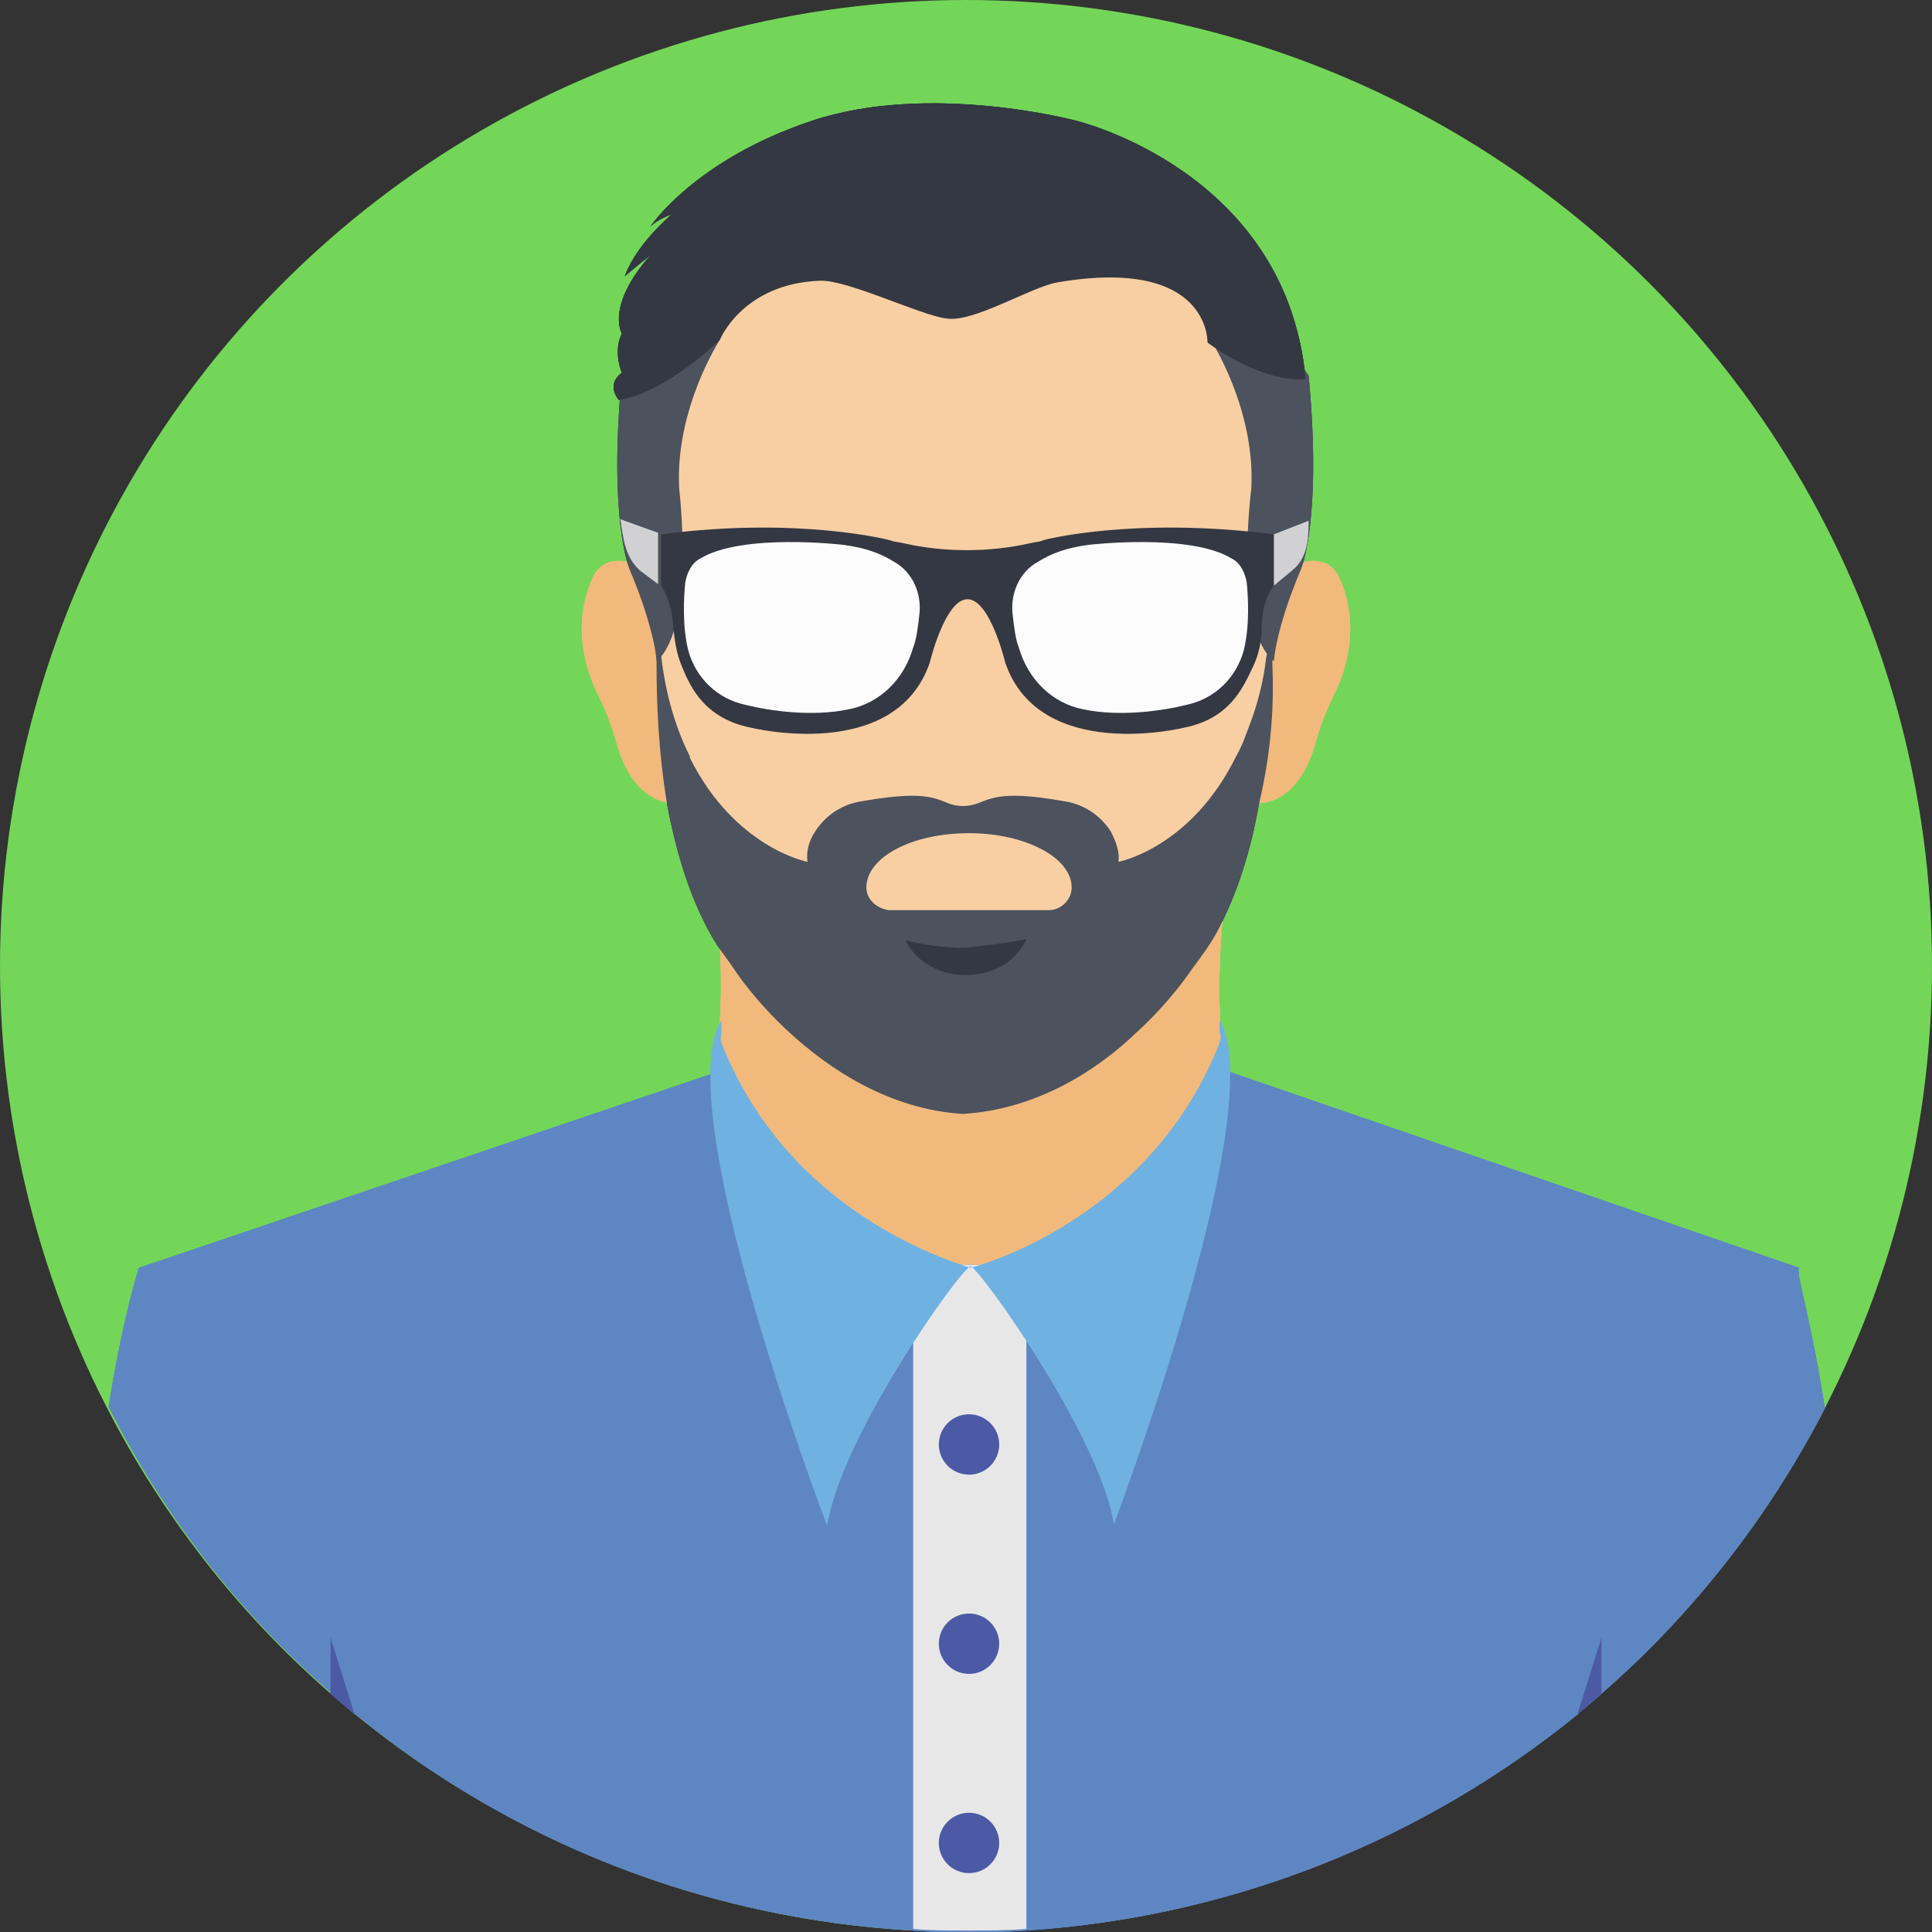 <svg id="Layer_1" enable-background="new 0 0 128 128" height="512" viewBox="0 0 128 128" width="512" xmlns="http://www.w3.org/2000/svg"><rect x="0" y="0" width="128" height="128" fill="#333333" stroke="none"/><g><circle id="XMLID_11104_" cx="64" cy="64" fill="#73d658" r="64"/><g id="XMLID_242_"><g id="XMLID_394_"><path id="XMLID_556_" d="m120.9 93.3c-3.7 7.2-8.8 13.7-14.8 18.9-.5.5-1.1.9-1.6 1.4-10.1 8.2-22.7 13.4-36.5 14.3-1.3.1-2.6.1-4 .1-1.2 0-2.4 0-3.5-.1-14-.8-26.8-6-36.9-14.3-.5-.5-1.1-.9-1.6-1.4-6.1-5.3-11.1-11.7-14.8-19 .9-5.8 2-9.2 2-9.2l37.8-12.8.3-.1h.1l.8-1.1 1.4-1.8h29l1.8 1.9.9.9h.1l.3.1 37.5 12.9c-.3.1.8 3.4 1.7 9.3z" fill="#5e86c3"/><path id="XMLID_429_" d="m54.1 83.8h20.3c2.4-4.7 4.6-7.5 7-12.2-2-7.8 1.5-23.7 1.8-23.6-12.6 0-25.2 0-37.9 0 .4 0 3.9 15.8 1.8 23.6 2.4 4.8 4.6 7.5 7 12.2z" fill="#f1b97c"/><g id="XMLID_426_" fill="#f1b97c"><path id="XMLID_428_" d="m85.4 37.8s1-1 2.4-.5c.4.2.7.5.9.9.5 1.1 1.6 4-.4 8-.5 1-.9 2.1-1.2 3.2-.4 1.4-1.3 3.2-3 3.7-1.8.6-2.2-2-2.2-2z"/><path id="XMLID_427_" d="m42.6 37.8s-1-1-2.4-.5c-.4.2-.7.5-.9.9-.5 1.1-1.6 4 .4 8 .5 1 .9 2.1 1.2 3.2.4 1.4 1.3 3.2 3 3.7 1.8.6 2.2-2 2.2-2z"/></g><path id="XMLID_425_" d="m85.9 27.9c-.1-5.6-4.7-10.1-10.3-10.1h-23.2c-5.6 0-10.2 4.5-10.3 10.1 0 2.3 0 5.1.2 8.5 0 0 .4 6.2 5.4 24 0 0 5.2 9.3 10.7 10.5h11c5.5-1.2 10.7-10.5 10.7-10.5 5-17.8 5.4-24 5.4-24 .4-3.4.4-6.2.4-8.5z" fill="#f8cfa3"/><g id="XMLID_419_"><g id="XMLID_421_" fill="#4c525e"><path id="XMLID_423_" d="m43.5 43.8s-.1-2.1-1.8-6.1c0 0-1.4-3.3-.5-12.8l6.5-9.4.6 3.7-.6 3.3s-3 4.6-2.7 9.9c0 0 1.1 9.2-1.5 11.4z"/><path id="XMLID_422_" d="m84.4 43.8s.1-2.1 1.8-6.1c0 0 1.4-3.3.5-12.8l-6.5-9.4-.6 3.7.6 3.3s3 4.6 2.7 9.9c0 0-1.2 9.2 1.5 11.4z"/></g><path id="XMLID_420_" d="m47.7 22.5s-3.5 3.5-6.7 4c0 0-.9-1 .2-1.8 0 0-.6-1.4 0-2.6 0 0-1.1-1.8 1.9-5.2 0 0-.9.7-1.7 1.4 0 0 .5-1.8 3.1-4.1 0 0-.9.3-1.4.8 0 0 2.9-4.4 10.7-7s17.5 0 17.5 0 13.9 3.3 15.2 17.1c0 0-2.4.5-6.5-2.4 0 0 .2-5.7-9.9-4-1.8.3-5.6 2.7-7.4 2.4-1.7-.2-6.6-2.6-8.4-2.5-5.1.2-6.6 3.9-6.6 3.9z" fill="#343843"/></g><g id="XMLID_413_"><path id="XMLID_418_" d="m84.4 35.4v3.4s-.8.9-.8 2.7c0 .9-.2 1.9-.6 2.7-.7 1.5-1.6 3.4-4.5 4 0 0-9.6 2.4-11.9-4.3 0 0-1-4.2-2.5-4.2s-2.5 4.2-2.5 4.2c-2.3 6.7-11.9 4.3-11.9 4.3-2.9-.6-3.9-2.5-4.5-4-.4-.9-.5-1.8-.6-2.7-.1-1.8-.8-2.7-.8-2.7v-3.4c9.2-1.2 15.2.4 15.2.4.2.1.5.1.9.2 2.7.6 5.6.6 8.3 0 .4-.1.7-.1.9-.2-.1 0 5.9-1.6 15.3-.4z" fill="#343843"/><path id="XMLID_417_" d="m67.1 40.8c-.2-1.4.4-2.9 1.7-3.6.8-.5 1.8-.9 3.3-1.1 0 0 6.7-.8 9.5.9.6.3.9 1 1 1.6.1 1 .2 2.9-.2 4.5-.5 1.8-1.9 3.2-3.8 3.6-1.6.4-4.4.8-6.8.3-2.1-.4-3.7-2-4.3-4.1-.2-.5-.3-1.2-.4-2.1z" fill="#fcfcfc"/><path id="XMLID_416_" d="m84.4 35.4v3.4l1.2-1c1-.8 1.1-2 1.1-3.3z" fill="#d1d1d3"/><path id="XMLID_415_" d="m60.9 40.8c.2-1.4-.4-2.9-1.7-3.6-.8-.5-1.8-.9-3.3-1.1 0 0-6.7-.8-9.5.9-.6.3-.9 1-1 1.6-.1 1-.2 2.9.2 4.5.5 1.8 1.9 3.2 3.8 3.6 1.6.4 4.4.8 6.8.3 2.1-.4 3.7-2 4.3-4.1.2-.5.3-1.2.4-2.1z" fill="#fcfcfc"/><path id="XMLID_414_" d="m41.1 34.4c.2 1.3.3 2.5 1.3 3.4l1.2.9v-3.4z" fill="#d1d1d3"/></g><path id="XMLID_410_" d="m84.3 44.1v-.3c0-.8 0-1.4-.1-1.8 0-.2 0-.3 0-.3 0 .2 0 .4-.1.6 0 .4-.1.8-.2 1.2-.2 1.7-.6 3.2-1.1 4.5-.3.8-.5 1.4-.9 2.1-3 6.1-7.8 7-7.8 7 .1-.7-.2-1.4-.5-2-.7-1.1-1.8-1.8-3-2-5.5-1-5.1.3-6.8.3s-1.2-1.3-6.8-.3c-1.2.2-2.3.9-3 2-.4.6-.6 1.3-.5 2 0 0-4.8-.9-7.8-6.9 0 0 0 0 0-.1-.9-1.8-1.6-4-1.9-6.7-.1-.3-.1-.6-.1-1 0-.2 0-.4-.1-.6v.3c0 .3-.1.9-.1 1.6v.5c0 2.1.1 5.5.7 9.1.6 3.2 1.6 6.6 3.3 9.3.4.6.8 1.1 1.2 1.7 0 0 1.3 2 3.6 4.1 2.6 2.4 6.6 5.1 11.5 5.4 4.9-.3 8.9-2.9 11.5-5.4 2.3-2.1 3.6-4.1 3.6-4.1.6-.8 1.2-1.6 1.7-2.5 1.4-2.6 2.3-5.6 2.8-8.5.9-3.7 1-7 .9-9.2zm-26.9 14.7c0-2 3-3.6 6.8-3.6 3.7 0 6.8 1.6 6.8 3.6 0 .8-.7 1.5-1.5 1.5h-10.6c-.8-.1-1.5-.7-1.5-1.5z" fill="#4c525e"/><path id="XMLID_409_" d="m68 62.2c-.6 1.4-2.1 2.4-4 2.4s-3.4-1-4-2.3c1.2.3 2.5.5 4 .5 1.4-.2 2.8-.3 4-.6z" fill="#343843"/><path id="XMLID_543_" d="m68 83.8v44c-1.3.1-2.6.1-4 .1-1.2 0-2.4 0-3.5-.1v-44z" fill="#e7e7e8"/><g id="XMLID_406_"><path id="XMLID_407_" d="m73.8 101c-.1 0-.1 0 0 0-.9-5.8-8.9-17-9.5-17.1-.7.2-8.6 11.3-9.5 17.2-.4-1.1-10.5-27.7-7-33.5v.2.3.2c0 .2-.1.5 0 .8 4.4 11.2 15 14.4 16.5 14.9 1.5-.4 12.1-3.7 16.5-14.9.1-.3.1-.5 0-.8 0-.1 0-.1 0-.2s0-.2 0-.3c0-.1 0-.2 0-.2 3.4 5.7-6.6 32.3-7 33.4z" fill="#6fb1e1"/></g><g fill="#4c5aa5"><circle id="XMLID_404_" cx="64.2" cy="95.7" r="2"/><circle id="XMLID_403_" cx="64.2" cy="108.9" r="2"/><circle id="XMLID_401_" cx="64.2" cy="122.1" r="2"/><g id="XMLID_395_"><path id="XMLID_457_" d="m23.5 113.6c-.5-.5-1.1-.9-1.6-1.4v-3.7z"/><path id="XMLID_456_" d="m106.1 108.5v3.7c-.5.5-1.1.9-1.6 1.4z"/></g></g></g></g><g id="XMLID_1018_"><g id="XMLID_1103_"><path id="XMLID_1239_" d="m120.9 93.3c-3.7 7.2-8.8 13.7-14.8 18.9-.5.5-1.1.9-1.6 1.4-10.1 8.2-22.7 13.4-36.5 14.3-1.3.1-2.6.1-4 .1-1.2 0-2.4 0-3.5-.1-14-.8-26.8-6-36.9-14.3-.5-.5-1.1-.9-1.6-1.4-6.1-5.3-11.1-11.7-14.8-19 .9-5.8 2-9.2 2-9.2l37.8-12.8.3-.1h.1l.8-1.1 1.4-1.8h29l1.8 1.9.9.9h.1l.3.1 37.5 12.9c-.3.1.8 3.4 1.7 9.3z" fill="#5e86c3"/><path id="XMLID_1238_" d="m54.1 83.8h20.3c2.4-4.7 4.6-7.5 7-12.2-2-7.8 1.5-23.7 1.8-23.6-12.6 0-25.2 0-37.9 0 .4 0 3.9 15.8 1.8 23.6 2.4 4.8 4.6 7.5 7 12.2z" fill="#f1b97c"/><g id="XMLID_1235_" fill="#f1b97c"><path id="XMLID_1237_" d="m85.4 37.8s1-1 2.4-.5c.4.2.7.5.9.9.5 1.1 1.6 4-.4 8-.5 1-.9 2.1-1.2 3.2-.4 1.4-1.3 3.2-3 3.7-1.8.6-2.2-2-2.2-2z"/><path id="XMLID_1236_" d="m42.6 37.8s-1-1-2.4-.5c-.4.2-.7.5-.9.9-.5 1.1-1.6 4 .4 8 .5 1 .9 2.1 1.2 3.2.4 1.4 1.3 3.2 3 3.7 1.8.6 2.2-2 2.2-2z"/></g><path id="XMLID_1234_" d="m85.9 27.9c-.1-5.6-4.7-10.1-10.3-10.1h-23.2c-5.6 0-10.2 4.5-10.3 10.1 0 2.3 0 5.1.2 8.5 0 0 .4 6.2 5.4 24 0 0 5.2 9.3 10.7 10.5h11c5.5-1.2 10.7-10.5 10.7-10.5 5-17.8 5.4-24 5.4-24 .4-3.4.4-6.2.4-8.5z" fill="#f8cfa3"/><g id="XMLID_1228_"><g id="XMLID_1230_" fill="#4c525e"><path id="XMLID_1232_" d="m43.5 43.8s-.1-2.1-1.8-6.1c0 0-1.4-3.3-.5-12.8l6.5-9.4.6 3.7-.6 3.3s-3 4.6-2.7 9.9c0 0 1.1 9.2-1.5 11.4z"/><path id="XMLID_1231_" d="m84.4 43.8s.1-2.1 1.8-6.1c0 0 1.4-3.3.5-12.8l-6.5-9.4-.6 3.7.6 3.3s3 4.6 2.7 9.9c0 0-1.2 9.2 1.5 11.4z"/></g><path id="XMLID_1229_" d="m47.7 22.5s-3.5 3.5-6.7 4c0 0-.9-1 .2-1.8 0 0-.6-1.4 0-2.6 0 0-1.1-1.8 1.9-5.2 0 0-.9.7-1.7 1.4 0 0 .5-1.8 3.1-4.1 0 0-.9.3-1.4.8 0 0 2.9-4.4 10.7-7s17.5 0 17.5 0 13.9 3.3 15.2 17.1c0 0-2.4.5-6.5-2.4 0 0 .2-5.7-9.9-4-1.8.3-5.6 2.7-7.4 2.4-1.7-.2-6.6-2.6-8.4-2.5-5.1.2-6.6 3.9-6.6 3.9z" fill="#343843"/></g><g id="XMLID_1222_"><path id="XMLID_1227_" d="m84.4 35.4v3.4s-.8.9-.8 2.7c0 .9-.2 1.9-.6 2.7-.7 1.5-1.6 3.4-4.5 4 0 0-9.6 2.4-11.9-4.3 0 0-1-4.2-2.5-4.2s-2.5 4.2-2.5 4.2c-2.3 6.7-11.9 4.3-11.9 4.3-2.9-.6-3.9-2.5-4.5-4-.4-.9-.5-1.8-.6-2.7-.1-1.8-.8-2.7-.8-2.7v-3.4c9.2-1.2 15.2.4 15.2.4.2.1.5.1.9.2 2.7.6 5.6.6 8.3 0 .4-.1.7-.1.9-.2-.1 0 5.9-1.6 15.3-.4z" fill="#343843"/><path id="XMLID_1226_" d="m67.1 40.8c-.2-1.4.4-2.9 1.7-3.6.8-.5 1.8-.9 3.3-1.1 0 0 6.7-.8 9.5.9.6.3.9 1 1 1.6.1 1 .2 2.9-.2 4.5-.5 1.8-1.9 3.2-3.8 3.6-1.6.4-4.4.8-6.8.3-2.1-.4-3.7-2-4.3-4.1-.2-.5-.3-1.2-.4-2.1z" fill="#fcfcfc"/><path id="XMLID_1225_" d="m84.4 35.4v3.4l1.2-1c1-.8 1.1-2 1.1-3.3z" fill="#d1d1d3"/><path id="XMLID_1224_" d="m60.9 40.8c.2-1.4-.4-2.9-1.7-3.6-.8-.5-1.8-.9-3.3-1.1 0 0-6.7-.8-9.5.9-.6.3-.9 1-1 1.6-.1 1-.2 2.9.2 4.5.5 1.8 1.9 3.2 3.8 3.6 1.6.4 4.4.8 6.8.3 2.1-.4 3.7-2 4.3-4.1.2-.5.3-1.2.4-2.1z" fill="#fcfcfc"/><path id="XMLID_1223_" d="m41.1 34.4c.2 1.3.3 2.5 1.3 3.4l1.2.9v-3.4z" fill="#d1d1d3"/></g><path id="XMLID_1182_" d="m84.3 44.1v-.3c0-.8 0-1.4-.1-1.8 0-.2 0-.3 0-.3 0 .2 0 .4-.1.6 0 .4-.1.8-.2 1.2-.2 1.7-.6 3.2-1.1 4.5-.3.8-.5 1.4-.9 2.1-3 6.1-7.8 7-7.8 7 .1-.7-.2-1.4-.5-2-.7-1.1-1.8-1.8-3-2-5.5-1-5.1.3-6.8.3s-1.2-1.3-6.8-.3c-1.2.2-2.3.9-3 2-.4.6-.6 1.3-.5 2 0 0-4.8-.9-7.8-6.9 0 0 0 0 0-.1-.9-1.8-1.6-4-1.9-6.7-.1-.3-.1-.6-.1-1 0-.2 0-.4-.1-.6v.3c0 .3-.1.9-.1 1.6v.5c0 2.1.1 5.5.7 9.1.6 3.2 1.6 6.6 3.3 9.3.4.6.8 1.1 1.2 1.7 0 0 1.3 2 3.6 4.1 2.6 2.4 6.6 5.1 11.5 5.4 4.9-.3 8.9-2.9 11.5-5.4 2.3-2.1 3.6-4.1 3.6-4.1.6-.8 1.2-1.6 1.7-2.5 1.4-2.6 2.3-5.6 2.8-8.5.9-3.7 1-7 .9-9.2zm-26.9 14.7c0-2 3-3.6 6.8-3.6 3.7 0 6.8 1.6 6.8 3.6 0 .8-.7 1.5-1.5 1.5h-10.6c-.8-.1-1.5-.7-1.5-1.5z" fill="#4c525e"/><path id="XMLID_1181_" d="m68 62.2c-.6 1.4-2.1 2.4-4 2.4s-3.4-1-4-2.3c1.2.3 2.5.5 4 .5 1.4-.2 2.8-.3 4-.6z" fill="#343843"/><path id="XMLID_1180_" d="m68 83.8v44c-1.3.1-2.6.1-4 .1-1.2 0-2.4 0-3.5-.1v-44z" fill="#e7e7e8"/><g id="XMLID_1178_"><path id="XMLID_1179_" d="m73.8 101c-.1 0-.1 0 0 0-.9-5.8-8.9-17-9.5-17.1-.7.2-8.6 11.3-9.5 17.2-.4-1.1-10.5-27.7-7-33.5v.2.3.2c0 .2-.1.5 0 .8 4.4 11.2 15 14.4 16.5 14.9 1.5-.4 12.1-3.7 16.5-14.9.1-.3.1-.5 0-.8 0-.1 0-.1 0-.2s0-.2 0-.3c0-.1 0-.2 0-.2 3.4 5.7-6.6 32.3-7 33.4z" fill="#6fb1e1"/></g><g fill="#4c5aa5"><circle id="XMLID_1177_" cx="64.2" cy="95.7" r="2"/><circle id="XMLID_1176_" cx="64.2" cy="108.9" r="2"/><circle id="XMLID_1175_" cx="64.2" cy="122.1" r="2"/><g id="XMLID_1104_"><path id="XMLID_1171_" d="m23.5 113.6c-.5-.5-1.1-.9-1.6-1.4v-3.7z"/><path id="XMLID_1170_" d="m106.1 108.5v3.7c-.5.5-1.1.9-1.6 1.4z"/></g></g></g></g><g id="XMLID_1324_"><g id="XMLID_1325_"><path id="XMLID_1408_" d="m120.9 93.3c-3.7 7.2-8.8 13.7-14.8 18.9-.5.5-1.1.9-1.6 1.4-10.1 8.2-22.7 13.4-36.5 14.3-1.3.1-2.6.1-4 .1-1.2 0-2.4 0-3.5-.1-14-.8-26.8-6-36.9-14.3-.5-.5-1.1-.9-1.6-1.4-6.1-5.3-11.1-11.7-14.8-19 .9-5.8 2-9.2 2-9.2l37.8-12.8.3-.1h.1l.8-1.1 1.4-1.8h29l1.8 1.9.9.9h.1l.3.1 37.5 12.9c-.3.1.8 3.4 1.7 9.3z" fill="#5e86c3"/><path id="XMLID_1407_" d="m54.1 83.8h20.3c2.4-4.7 4.6-7.5 7-12.2-2-7.8 1.5-23.7 1.8-23.6-12.6 0-25.2 0-37.9 0 .4 0 3.9 15.8 1.8 23.6 2.4 4.8 4.6 7.5 7 12.2z" fill="#f1b97c"/><g id="XMLID_1404_" fill="#f1b97c"><path id="XMLID_1406_" d="m85.4 37.8s1-1 2.4-.5c.4.2.7.5.9.9.5 1.1 1.6 4-.4 8-.5 1-.9 2.1-1.2 3.2-.4 1.4-1.3 3.2-3 3.7-1.8.6-2.2-2-2.2-2z"/><path id="XMLID_1405_" d="m42.6 37.8s-1-1-2.4-.5c-.4.2-.7.5-.9.9-.5 1.1-1.6 4 .4 8 .5 1 .9 2.1 1.2 3.2.4 1.4 1.3 3.2 3 3.7 1.8.6 2.2-2 2.2-2z"/></g><path id="XMLID_1403_" d="m85.9 27.9c-.1-5.6-4.7-10.1-10.3-10.1h-23.2c-5.6 0-10.2 4.5-10.3 10.1 0 2.3 0 5.1.2 8.5 0 0 .4 6.2 5.4 24 0 0 5.2 9.3 10.7 10.5h11c5.5-1.2 10.7-10.5 10.7-10.5 5-17.8 5.4-24 5.4-24 .4-3.4.4-6.2.4-8.5z" fill="#f8cfa3"/><g id="XMLID_1397_"><g id="XMLID_1399_" fill="#4c525e"><path id="XMLID_1401_" d="m43.5 43.8s-.1-2.1-1.8-6.1c0 0-1.4-3.3-.5-12.8l6.5-9.4.6 3.7-.6 3.3s-3 4.6-2.7 9.9c0 0 1.1 9.2-1.5 11.4z"/><path id="XMLID_1400_" d="m84.4 43.8s.1-2.1 1.8-6.1c0 0 1.4-3.3.5-12.8l-6.5-9.4-.6 3.7.6 3.3s3 4.6 2.7 9.9c0 0-1.2 9.2 1.5 11.4z"/></g><path id="XMLID_1398_" d="m47.7 22.5s-3.5 3.5-6.7 4c0 0-.9-1 .2-1.8 0 0-.6-1.4 0-2.6 0 0-1.1-1.8 1.9-5.2 0 0-.9.7-1.7 1.4 0 0 .5-1.8 3.1-4.1 0 0-.9.3-1.4.8 0 0 2.9-4.4 10.7-7s17.5 0 17.5 0 13.9 3.3 15.2 17.1c0 0-2.4.5-6.5-2.4 0 0 .2-5.7-9.9-4-1.8.3-5.6 2.7-7.4 2.4-1.7-.2-6.6-2.6-8.4-2.5-5.1.2-6.6 3.9-6.6 3.9z" fill="#343843"/></g><g id="XMLID_1385_"><path id="XMLID_1392_" d="m84.4 35.4v3.4s-.8.9-.8 2.7c0 .9-.2 1.9-.6 2.7-.7 1.5-1.6 3.4-4.5 4 0 0-9.6 2.4-11.9-4.3 0 0-1-4.2-2.5-4.2s-2.5 4.2-2.5 4.2c-2.3 6.7-11.9 4.3-11.9 4.3-2.9-.6-3.9-2.5-4.5-4-.4-.9-.5-1.8-.6-2.7-.1-1.8-.8-2.7-.8-2.7v-3.4c9.2-1.2 15.2.4 15.2.4.2.1.5.1.9.2 2.7.6 5.6.6 8.3 0 .4-.1.7-.1.9-.2-.1 0 5.9-1.6 15.3-.4z" fill="#343843"/><path id="XMLID_1391_" d="m67.1 40.8c-.2-1.4.4-2.9 1.7-3.6.8-.5 1.8-.9 3.3-1.1 0 0 6.7-.8 9.5.9.6.3.9 1 1 1.6.1 1 .2 2.9-.2 4.5-.5 1.8-1.9 3.2-3.8 3.6-1.6.4-4.4.8-6.8.3-2.1-.4-3.7-2-4.3-4.1-.2-.5-.3-1.2-.4-2.1z" fill="#fcfcfc"/><path id="XMLID_1390_" d="m84.4 35.4v3.4l1.2-1c1-.8 1.1-2 1.1-3.3z" fill="#d1d1d3"/><path id="XMLID_1388_" d="m60.9 40.8c.2-1.4-.4-2.9-1.7-3.6-.8-.5-1.8-.9-3.3-1.1 0 0-6.7-.8-9.5.9-.6.3-.9 1-1 1.6-.1 1-.2 2.9.2 4.5.5 1.8 1.9 3.2 3.8 3.6 1.6.4 4.4.8 6.8.3 2.1-.4 3.7-2 4.3-4.1.2-.5.3-1.2.4-2.1z" fill="#fcfcfc"/><path id="XMLID_1386_" d="m41.1 34.4c.2 1.3.3 2.5 1.3 3.4l1.2.9v-3.4z" fill="#d1d1d3"/></g><path id="XMLID_1381_" d="m84.3 44.1v-.3c0-.8 0-1.4-.1-1.8 0-.2 0-.3 0-.3 0 .2 0 .4-.1.6 0 .4-.1.8-.2 1.2-.2 1.7-.6 3.2-1.1 4.5-.3.8-.5 1.4-.9 2.1-3 6.1-7.8 7-7.8 7 .1-.7-.2-1.4-.5-2-.7-1.1-1.8-1.8-3-2-5.5-1-5.1.3-6.8.3s-1.2-1.3-6.8-.3c-1.2.2-2.3.9-3 2-.4.6-.6 1.3-.5 2 0 0-4.8-.9-7.8-6.9 0 0 0 0 0-.1-.9-1.8-1.6-4-1.9-6.7-.1-.3-.1-.6-.1-1 0-.2 0-.4-.1-.6v.3c0 .3-.1.9-.1 1.6v.5c0 2.1.1 5.5.7 9.1.6 3.2 1.6 6.6 3.3 9.3.4.6.8 1.1 1.2 1.7 0 0 1.3 2 3.6 4.1 2.6 2.4 6.6 5.1 11.5 5.4 4.9-.3 8.9-2.9 11.5-5.4 2.3-2.1 3.6-4.1 3.6-4.1.6-.8 1.2-1.6 1.7-2.5 1.4-2.6 2.3-5.6 2.8-8.5.9-3.7 1-7 .9-9.2zm-26.9 14.7c0-2 3-3.6 6.8-3.6 3.7 0 6.8 1.6 6.8 3.6 0 .8-.7 1.5-1.5 1.5h-10.6c-.8-.1-1.5-.7-1.5-1.5z" fill="#4c525e"/><path id="XMLID_1370_" d="m68 62.2c-.6 1.4-2.1 2.4-4 2.4s-3.4-1-4-2.3c1.2.3 2.5.5 4 .5 1.4-.2 2.8-.3 4-.6z" fill="#343843"/><path id="XMLID_1369_" d="m68 83.8v44c-1.3.1-2.6.1-4 .1-1.2 0-2.4 0-3.5-.1v-44z" fill="#e7e7e8"/><g id="XMLID_1366_"><path id="XMLID_1368_" d="m73.8 101c-.1 0-.1 0 0 0-.9-5.8-8.9-17-9.5-17.1-.7.2-8.6 11.3-9.5 17.2-.4-1.1-10.5-27.7-7-33.5v.2.3.2c0 .2-.1.5 0 .8 4.4 11.2 15 14.4 16.5 14.9 1.5-.4 12.1-3.7 16.5-14.9.1-.3.1-.5 0-.8 0-.1 0-.1 0-.2s0-.2 0-.3c0-.1 0-.2 0-.2 3.4 5.7-6.6 32.3-7 33.4z" fill="#6fb1e1"/></g><g fill="#4c5aa5"><circle id="XMLID_1365_" cx="64.2" cy="95.7" r="2"/><circle id="XMLID_1364_" cx="64.2" cy="108.9" r="2"/><circle id="XMLID_1363_" cx="64.2" cy="122.1" r="2"/><g id="XMLID_1360_"><path id="XMLID_1362_" d="m23.5 113.6c-.5-.5-1.1-.9-1.6-1.4v-3.7z"/><path id="XMLID_1361_" d="m106.1 108.5v3.7c-.5.5-1.1.9-1.6 1.4z"/></g></g></g></g></g></svg>